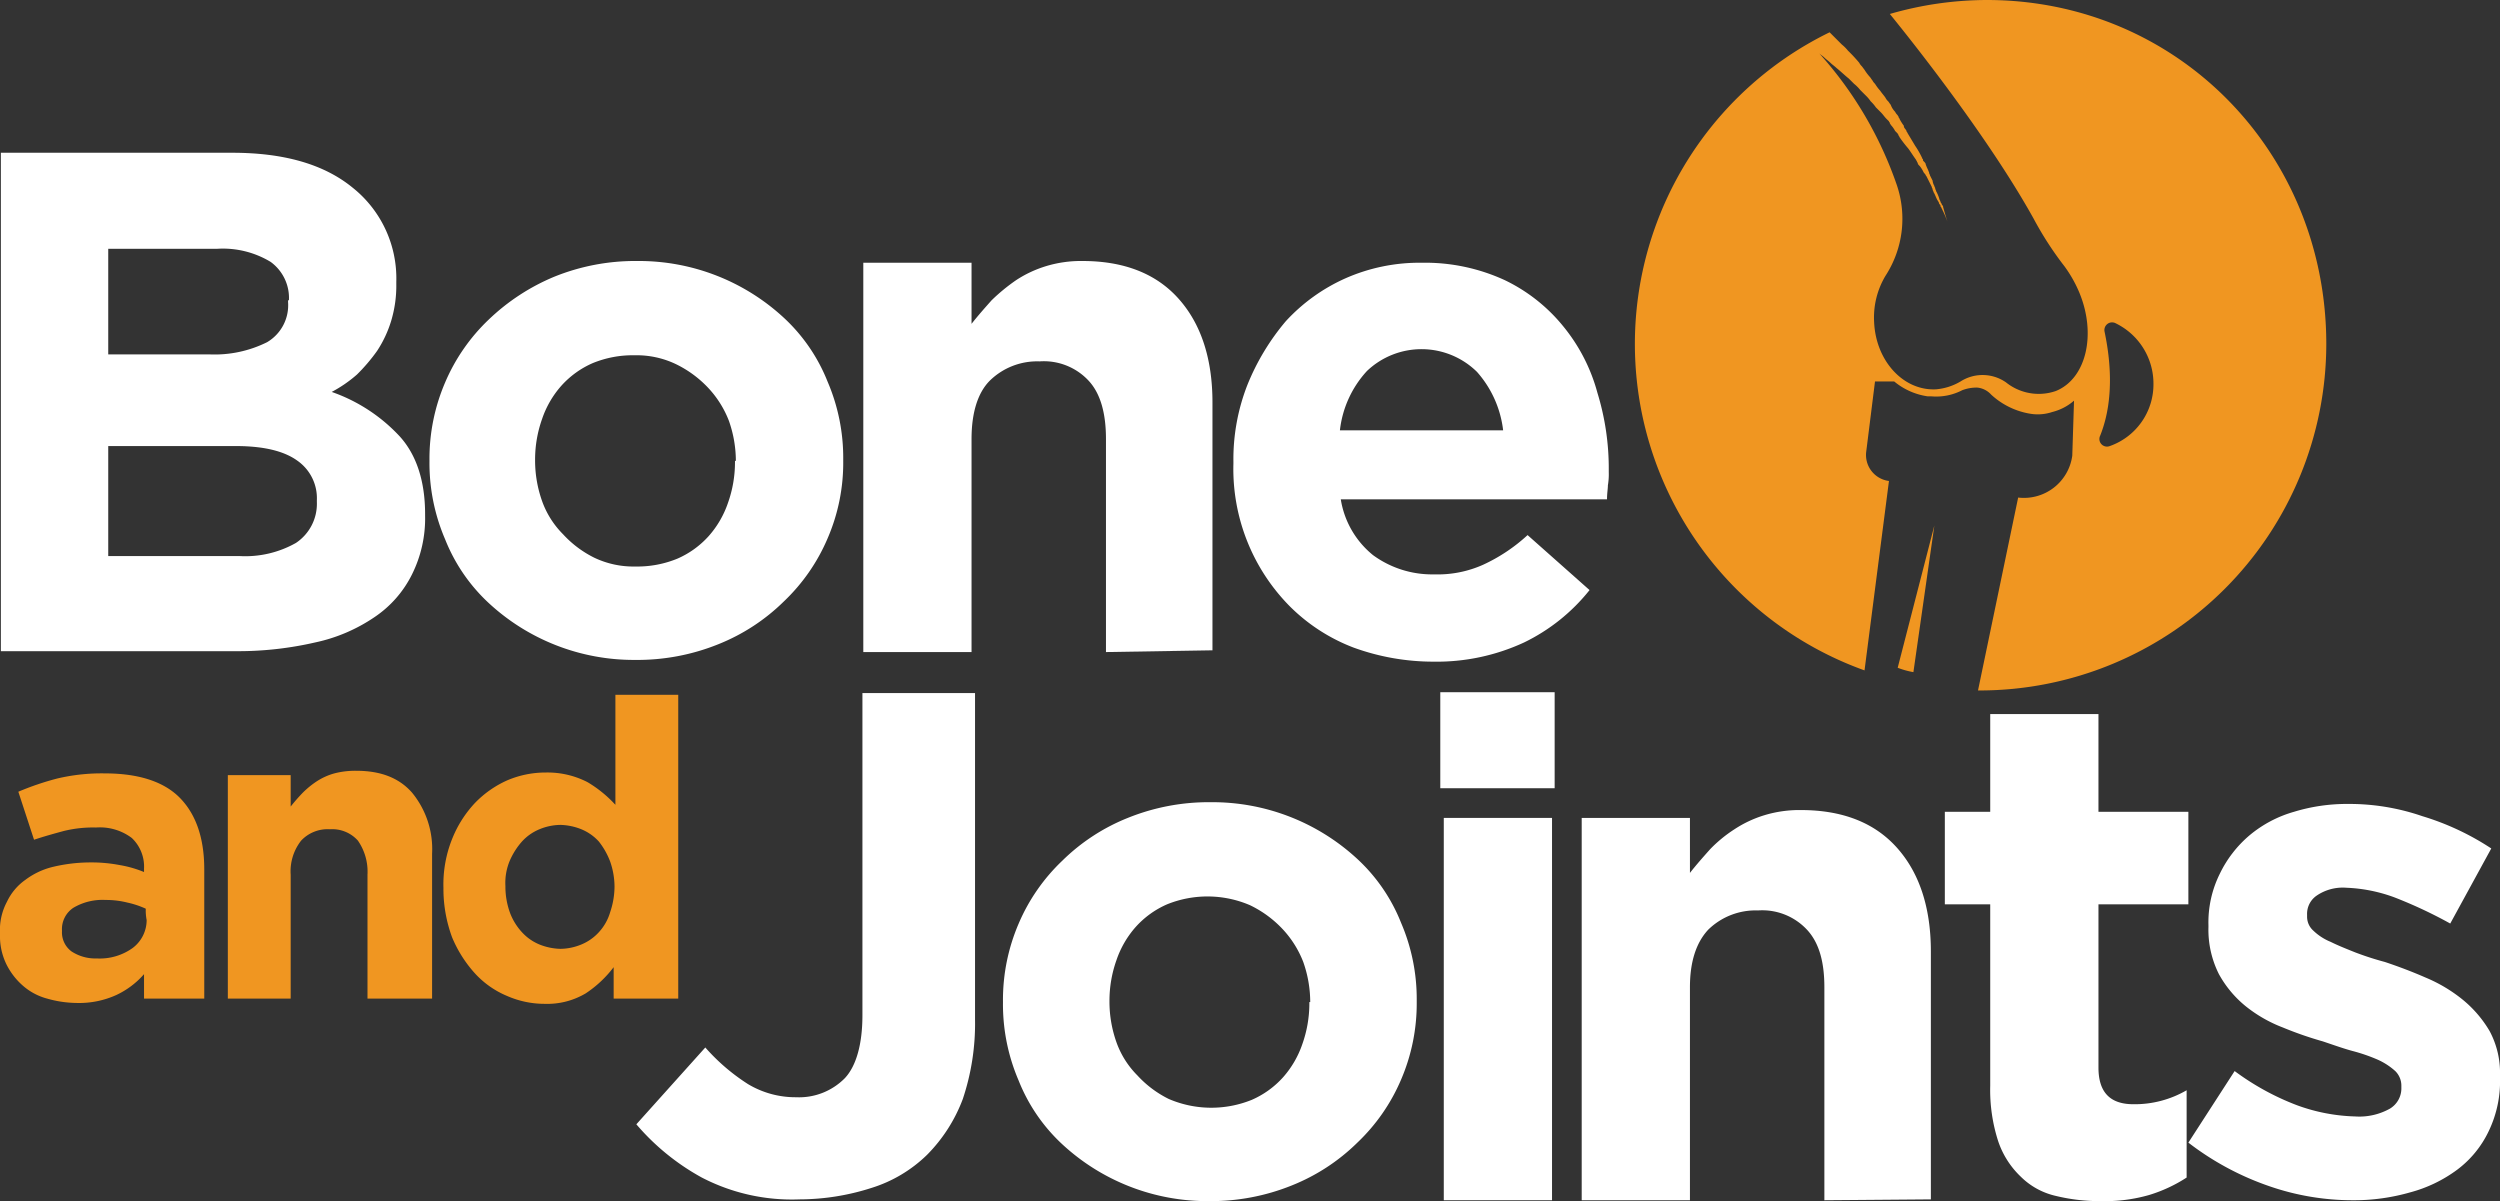 <svg xmlns="http://www.w3.org/2000/svg" viewBox="0 0 286.4 137.6"><rect x="0" y="0" width="286.4" height="137.6" fill="#333333" stroke="none"/><defs><style>.cls-1{fill:#fff;}.cls-2{fill:#f09621;}</style></defs><g id="Layer_2" data-name="Layer 2"><g id="Layer_1-2" data-name="Layer 1"><path class="cls-1" d="M47.2,65.8a12.66,12.66,0,0,1-4.3,4.9,19.16,19.16,0,0,1-6.8,2.9,39.43,39.43,0,0,1-8.8,1H.1V17.5H26.6c5.9,0,10.5,1.3,13.8,4a13.29,13.29,0,0,1,5,10.8v.2a14,14,0,0,1-.6,4.3,13.26,13.26,0,0,1-1.6,3.4,20.41,20.41,0,0,1-2.3,2.7,14.92,14.92,0,0,1-2.9,2A19.28,19.28,0,0,1,45.8,50c1.9,2.1,2.9,5.1,2.9,8.9v.2A14.38,14.38,0,0,1,47.2,65.8ZM33.1,34.4A5.1,5.1,0,0,0,31,30a10.57,10.57,0,0,0-6.1-1.5H12.4V40.6H24a13.49,13.49,0,0,0,6.6-1.4A4.91,4.91,0,0,0,33,34.6v-.2Zm3.2,22.9a5.24,5.24,0,0,0-2.2-4.5c-1.5-1.1-3.8-1.7-7.1-1.7H12.4V63.7h15a11.79,11.79,0,0,0,6.5-1.5,5.39,5.39,0,0,0,2.4-4.7Z"/><path class="cls-1" d="M94.8,61.7a21.64,21.64,0,0,1-5,7.2,22.68,22.68,0,0,1-7.5,4.9,24.73,24.73,0,0,1-9.5,1.8A24.45,24.45,0,0,1,55.9,69,20,20,0,0,1,51,61.8a22.12,22.12,0,0,1-1.8-8.9v-.2A22.12,22.12,0,0,1,51,43.8a21.64,21.64,0,0,1,5-7.2,24.36,24.36,0,0,1,7.5-4.9A24.73,24.73,0,0,1,73,29.9a24.45,24.45,0,0,1,16.9,6.6,20,20,0,0,1,4.9,7.2,22.12,22.12,0,0,1,1.8,8.9v.2A21.78,21.78,0,0,1,94.8,61.7ZM84.3,52.8a13.89,13.89,0,0,0-.8-4.6,11.66,11.66,0,0,0-2.4-3.8,12.61,12.61,0,0,0-3.7-2.7,10.44,10.44,0,0,0-4.7-1,12.09,12.09,0,0,0-4.8.9,10.4,10.4,0,0,0-3.6,2.6A11.13,11.13,0,0,0,62.1,48a13.89,13.89,0,0,0-.8,4.6v.2a13.89,13.89,0,0,0,.8,4.6,10.21,10.21,0,0,0,2.4,3.8,12.16,12.16,0,0,0,3.6,2.7,10.44,10.44,0,0,0,4.7,1,12.09,12.09,0,0,0,4.8-.9,10.4,10.4,0,0,0,3.6-2.6,11.13,11.13,0,0,0,2.2-3.8,13.89,13.89,0,0,0,.8-4.6v-.2Z"/><path class="cls-1" d="M126.7,74.7V50.3c0-2.9-.6-5.2-2-6.7a7,7,0,0,0-5.6-2.2,7.76,7.76,0,0,0-5.7,2.2c-1.4,1.4-2.1,3.7-2.1,6.7V74.7H98.9V30.1h12.4v7c.7-.9,1.5-1.8,2.3-2.7a21.46,21.46,0,0,1,2.8-2.3,13.26,13.26,0,0,1,3.4-1.6,13.74,13.74,0,0,1,4.2-.6c4.7,0,8.4,1.4,11,4.3s3.9,6.9,3.9,11.9V74.5l-12.2.2Z"/><path class="cls-1" d="M184.2,55.6c0,.4-.1.9-.1,1.6H153.6a10.29,10.29,0,0,0,3.7,6.4,11.46,11.46,0,0,0,7,2.2,12.74,12.74,0,0,0,5.6-1.1,19.62,19.62,0,0,0,5.1-3.4l7.1,6.3a21.67,21.67,0,0,1-7.5,6,23.81,23.81,0,0,1-10.4,2.2,26.74,26.74,0,0,1-9.1-1.6,20.83,20.83,0,0,1-7.3-4.7,22.37,22.37,0,0,1-6.5-16.4v-.2a23.32,23.32,0,0,1,1.6-8.8,26.8,26.8,0,0,1,4.4-7.3,20.76,20.76,0,0,1,6.8-4.9,21,21,0,0,1,8.8-1.8,21.78,21.78,0,0,1,9.5,2,19.48,19.48,0,0,1,6.7,5.3A20.34,20.34,0,0,1,183,45a29.5,29.5,0,0,1,1.3,8.9v.2A7.57,7.57,0,0,1,184.2,55.6Zm-15-13a9.06,9.06,0,0,0-12.6-.1,12,12,0,0,0-3.1,6.8h18.7A12.21,12.21,0,0,0,169.2,42.6Z"/><path class="cls-2" d="M16.5,114.4v-2.8a9.63,9.63,0,0,1-3.2,2.4,10.32,10.32,0,0,1-4.5.9,12.7,12.7,0,0,1-3.4-.5,6.9,6.9,0,0,1-2.8-1.5,7.9,7.9,0,0,1-1.9-2.5A7.39,7.39,0,0,1,0,107v-.1a6.85,6.85,0,0,1,.8-3.6,6.41,6.41,0,0,1,2.1-2.5,8.59,8.59,0,0,1,3.2-1.5,18.59,18.59,0,0,1,4.2-.5,17.19,17.19,0,0,1,3.4.3,12.9,12.9,0,0,1,2.8.8v-.4A4.51,4.51,0,0,0,15.1,96,6.08,6.08,0,0,0,11,94.8a14,14,0,0,0-3.7.4c-1.1.3-2.2.6-3.4,1L2.1,90.7a32.55,32.55,0,0,1,4.4-1.5,22,22,0,0,1,5.5-.6c4,0,6.9,1,8.7,2.9s2.7,4.6,2.7,8.1v14.8Zm.2-10.3a10.33,10.33,0,0,0-2.1-.7,10.07,10.07,0,0,0-2.5-.3,6.53,6.53,0,0,0-3.7.9,2.93,2.93,0,0,0-1.3,2.6v.1A2.71,2.71,0,0,0,8.2,109a5,5,0,0,0,2.9.8,6.45,6.45,0,0,0,4.1-1.2,4,4,0,0,0,1.6-3.2A5.7,5.7,0,0,1,16.7,104.1Z"/><path class="cls-2" d="M42.1,114.4V100.2A6.24,6.24,0,0,0,41,96.3,3.94,3.94,0,0,0,37.8,95a4.16,4.16,0,0,0-3.3,1.3,5.69,5.69,0,0,0-1.2,3.9v14.2H26.1V88.8h7.2v3.6a20,20,0,0,1,1.4-1.6,10.1,10.1,0,0,1,1.6-1.3,7.22,7.22,0,0,1,2-.9,9.52,9.52,0,0,1,2.5-.3c2.8,0,4.9.8,6.4,2.5a10.17,10.17,0,0,1,2.3,7v16.6Z"/><path class="cls-2" d="M70.3,114.4v-3.6a13,13,0,0,1-3.2,3,8.64,8.64,0,0,1-4.7,1.2,10.7,10.7,0,0,1-4.3-.9,10.4,10.4,0,0,1-3.7-2.6,14.33,14.33,0,0,1-2.6-4.1,16,16,0,0,1-1-5.6v-.1a14,14,0,0,1,1-5.6A13.07,13.07,0,0,1,54.4,92a11.83,11.83,0,0,1,3.7-2.6,11.17,11.17,0,0,1,4.4-.9,10,10,0,0,1,4.8,1.1,14,14,0,0,1,3.2,2.6V79.6h7.2v34.8Zm.1-12.8a8.81,8.81,0,0,0-.5-2.9,8.58,8.58,0,0,0-1.3-2.3,5.58,5.58,0,0,0-2-1.4,6.87,6.87,0,0,0-2.4-.5,6.44,6.44,0,0,0-2.4.5,5.58,5.58,0,0,0-2,1.4,8.26,8.26,0,0,0-1.4,2.2,6.55,6.55,0,0,0-.5,2.9v.1a8.81,8.81,0,0,0,.5,2.9,6.78,6.78,0,0,0,1.4,2.3,5.58,5.58,0,0,0,2,1.4,6.87,6.87,0,0,0,2.4.5,6.44,6.44,0,0,0,2.4-.5,5.58,5.58,0,0,0,2-1.4,5.76,5.76,0,0,0,1.3-2.3,9.29,9.29,0,0,0,.5-2.9Z"/><path class="cls-1" d="M110.3,125.9a18.09,18.09,0,0,1-4.1,6.4,15.83,15.83,0,0,1-6.4,3.8,27.09,27.09,0,0,1-8.2,1.3,22.37,22.37,0,0,1-11.2-2.5,26.74,26.74,0,0,1-7.5-6.1l7.9-8.8a22.89,22.89,0,0,0,4.9,4.2,10.58,10.58,0,0,0,5.5,1.5,7.37,7.37,0,0,0,5.6-2.2c1.3-1.4,2-3.9,2-7.2V79.4h12.9v37.4A27.2,27.2,0,0,1,110.3,125.9Z"/><path class="cls-1" d="M160.5,123.7a21.64,21.64,0,0,1-5,7.2,22.68,22.68,0,0,1-7.5,4.9,24.73,24.73,0,0,1-9.5,1.8,24.45,24.45,0,0,1-16.9-6.6,20,20,0,0,1-4.9-7.2,22.12,22.12,0,0,1-1.8-8.9v-.2a22.12,22.12,0,0,1,1.8-8.9,21.64,21.64,0,0,1,5-7.2,22.68,22.68,0,0,1,7.5-4.9,24.73,24.73,0,0,1,9.5-1.8,24.45,24.45,0,0,1,16.9,6.6,20,20,0,0,1,4.9,7.2,22.12,22.12,0,0,1,1.8,8.9v.2A22.12,22.12,0,0,1,160.5,123.7Zm-10.4-8.9a13.89,13.89,0,0,0-.8-4.6,11.66,11.66,0,0,0-2.4-3.8,12.61,12.61,0,0,0-3.7-2.7,12.34,12.34,0,0,0-9.5-.1,10.4,10.4,0,0,0-3.6,2.6,11.13,11.13,0,0,0-2.2,3.8,13.89,13.89,0,0,0-.8,4.6v.2a13.89,13.89,0,0,0,.8,4.6,10.21,10.21,0,0,0,2.4,3.8,12.16,12.16,0,0,0,3.6,2.7,12.34,12.34,0,0,0,9.5.1,10.4,10.4,0,0,0,3.6-2.6,11.13,11.13,0,0,0,2.2-3.8,13.89,13.89,0,0,0,.8-4.6v-.2Z"/><rect class="cls-1" x="165" y="79.3" width="13.1" height="11"/><rect class="cls-1" x="165.4" y="93.7" width="12.4" height="43.8"/><path class="cls-1" d="M209,137.5V113.1c0-2.9-.6-5.1-2-6.6a7,7,0,0,0-5.6-2.2,7.76,7.76,0,0,0-5.7,2.2q-2.1,2.25-2.1,6.6v24.4H181.2V93.7h12.4V100c.7-.9,1.5-1.8,2.3-2.7a15.6,15.6,0,0,1,2.8-2.3,13.26,13.26,0,0,1,3.4-1.6,13.74,13.74,0,0,1,4.2-.6c4.7,0,8.4,1.4,11,4.3s3.9,6.9,3.9,11.9v28.4l-12.2.1Z"/><path class="cls-1" d="M246.2,136.9a18.37,18.37,0,0,1-5.5.7,21.21,21.21,0,0,1-5.2-.6,8.29,8.29,0,0,1-4-2.2,10,10,0,0,1-2.6-4.1,19.09,19.09,0,0,1-.9-6.3V103.6h-5.2V93H228V81.8h12.4V93h10.3v10.6H240.4v18.7c0,2.8,1.3,4.2,4,4.2a11.84,11.84,0,0,0,6.1-1.6v10A16.85,16.85,0,0,1,246.2,136.9Z"/><path class="cls-1" d="M285.1,129.6a11.86,11.86,0,0,1-3.6,4.4,15.94,15.94,0,0,1-5.4,2.6,23.4,23.4,0,0,1-6.6.9,29.15,29.15,0,0,1-9.5-1.6,32.46,32.46,0,0,1-9.3-5l5.3-8.2a29.6,29.6,0,0,0,7.1,3.9,20.89,20.89,0,0,0,6.7,1.3,7.18,7.18,0,0,0,4-.9,2.71,2.71,0,0,0,1.3-2.4v-.2a2.34,2.34,0,0,0-.7-1.7,7.69,7.69,0,0,0-2-1.3,19.64,19.64,0,0,0-2.9-1c-1.1-.3-2.2-.7-3.4-1.1a41.89,41.89,0,0,1-4.6-1.6,15.81,15.81,0,0,1-4.2-2.4,12.49,12.49,0,0,1-3.1-3.7,11.33,11.33,0,0,1-1.2-5.4V106a12.5,12.5,0,0,1,1.3-5.9,13.35,13.35,0,0,1,3.4-4.4,13.82,13.82,0,0,1,5.1-2.7,20.65,20.65,0,0,1,6.2-.9,25.66,25.66,0,0,1,8.5,1.4,30.14,30.14,0,0,1,7.9,3.7l-4.7,8.6a52.1,52.1,0,0,0-6.4-3,17.81,17.81,0,0,0-5.5-1.1,5.31,5.31,0,0,0-3.4.9,2.53,2.53,0,0,0-1.1,2.2v.2a2.13,2.13,0,0,0,.7,1.6,6.29,6.29,0,0,0,2,1.3c.8.4,1.8.8,2.8,1.2a33.82,33.82,0,0,0,3.4,1.1c1.5.5,3.1,1.1,4.7,1.8a17.29,17.29,0,0,1,4.2,2.5,13.44,13.44,0,0,1,3.1,3.6,10.13,10.13,0,0,1,1.2,5.1v.2A13.2,13.2,0,0,1,285.1,129.6Z"/><path class="cls-2" d="M219.2,77l2.4-16.8-4.2,16.3A9.46,9.46,0,0,0,219.2,77Z"/><path class="cls-2" d="M227.6,0a40.23,40.23,0,0,0-11.1,1.6c4.3,5.3,11.9,15.2,16.5,23.5a38.35,38.35,0,0,0,3.5,5.4,14.59,14.59,0,0,1,1.7,3c2,4.8.8,9.9-2.7,11.3a6,6,0,0,1-5.7-1,4.69,4.69,0,0,0-5.2-.1,6.6,6.6,0,0,1-2.8.9c-3.7.2-6.9-3.2-7.1-7.7a9.3,9.3,0,0,1,1.3-5.3,12,12,0,0,0,1.3-10.4,43.79,43.79,0,0,0-8.9-15.1c.2.2.4.3.6.5s.5.4.7.6.5.4.7.6c.5.4.9.8,1.4,1.2l.3.3.3.3a4.62,4.62,0,0,1,.7.7l.3.3.3.3a4.35,4.35,0,0,1,.6.7,4.35,4.35,0,0,1,.6.7l.3.3.3.3c.2.2.4.5.6.7l.3.3c0,.1.1.1.1.2s.1.1.1.2a3,3,0,0,1,.5.7l.3.3c0,.1.1.1.1.2s.1.1.1.2a14.7,14.7,0,0,0,1,1.3c.3.4.6.9.9,1.3,0,.1.1.1.1.2s.1.1.1.2.1.2.2.3.3.4.4.6.1.2.2.3.1.2.2.3l.3.6.3.6c0,.1.1.2.1.3s.1.2.1.3c.2.3.3.7.5,1s.1.3.2.4.1.1.1.2.1.1.1.2a13.69,13.69,0,0,1,.7,1.6s-.2-.6-.5-1.7c0-.1,0-.1-.1-.2s0-.1-.1-.2-.1-.3-.2-.4a4.18,4.18,0,0,0-.4-1c0-.1-.1-.2-.1-.3s-.1-.2-.1-.3a1.42,1.42,0,0,1-.2-.6l-.3-.6c0-.1-.1-.2-.1-.3s-.1-.2-.1-.3a4.88,4.88,0,0,1-.3-.7c0-.1-.1-.2-.2-.3s-.1-.1-.1-.2-.1-.1-.1-.2a10,10,0,0,0-.8-1.4l-.9-1.5c0-.1-.1-.1-.1-.2s-.1-.1-.1-.2a.52.52,0,0,1-.2-.4,5.58,5.58,0,0,1-.5-.8c0-.1-.1-.1-.1-.2s-.1-.1-.1-.2a1.38,1.38,0,0,1-.3-.4,2.18,2.18,0,0,1-.5-.8c-.1-.1-.2-.3-.3-.4a1.38,1.38,0,0,1-.3-.4c-.2-.3-.4-.5-.6-.8a5.55,5.55,0,0,1-.6-.8,1.38,1.38,0,0,1-.3-.4c-.1-.1-.2-.3-.3-.4a5.55,5.55,0,0,1-.6-.8l-.3-.4a1.38,1.38,0,0,1-.3-.4,17.88,17.88,0,0,0-1.3-1.4,4.62,4.62,0,0,0-.7-.7l-.7-.7-.7-.7a39.73,39.73,0,0,0,4,73.1l2.8-21.7a3,3,0,0,1-2.6-3.4l1-8H217a7.73,7.73,0,0,0,3.8,1.7h.4a6.48,6.48,0,0,0,3.6-.7,4.67,4.67,0,0,1,1.7-.3,2.47,2.47,0,0,1,1.6.8,8.65,8.65,0,0,0,4.5,2.2h0a5.23,5.23,0,0,0,2.5-.2,6,6,0,0,0,2.5-1.3l-.2,6.3a5.59,5.59,0,0,1-6.2,4.8l-4.6,22.1h.2a39.73,39.73,0,0,0,39.7-39.7C266.5,17.5,249.5,0,227.6,0Zm14.1,51.1a.87.87,0,0,1-1.1-1.2c1.8-4.5,1-9.5.5-11.9a.88.88,0,0,1,1.2-1,7.69,7.69,0,0,1,4.4,7A7.49,7.49,0,0,1,241.7,51.1Z"/></g></g></svg>